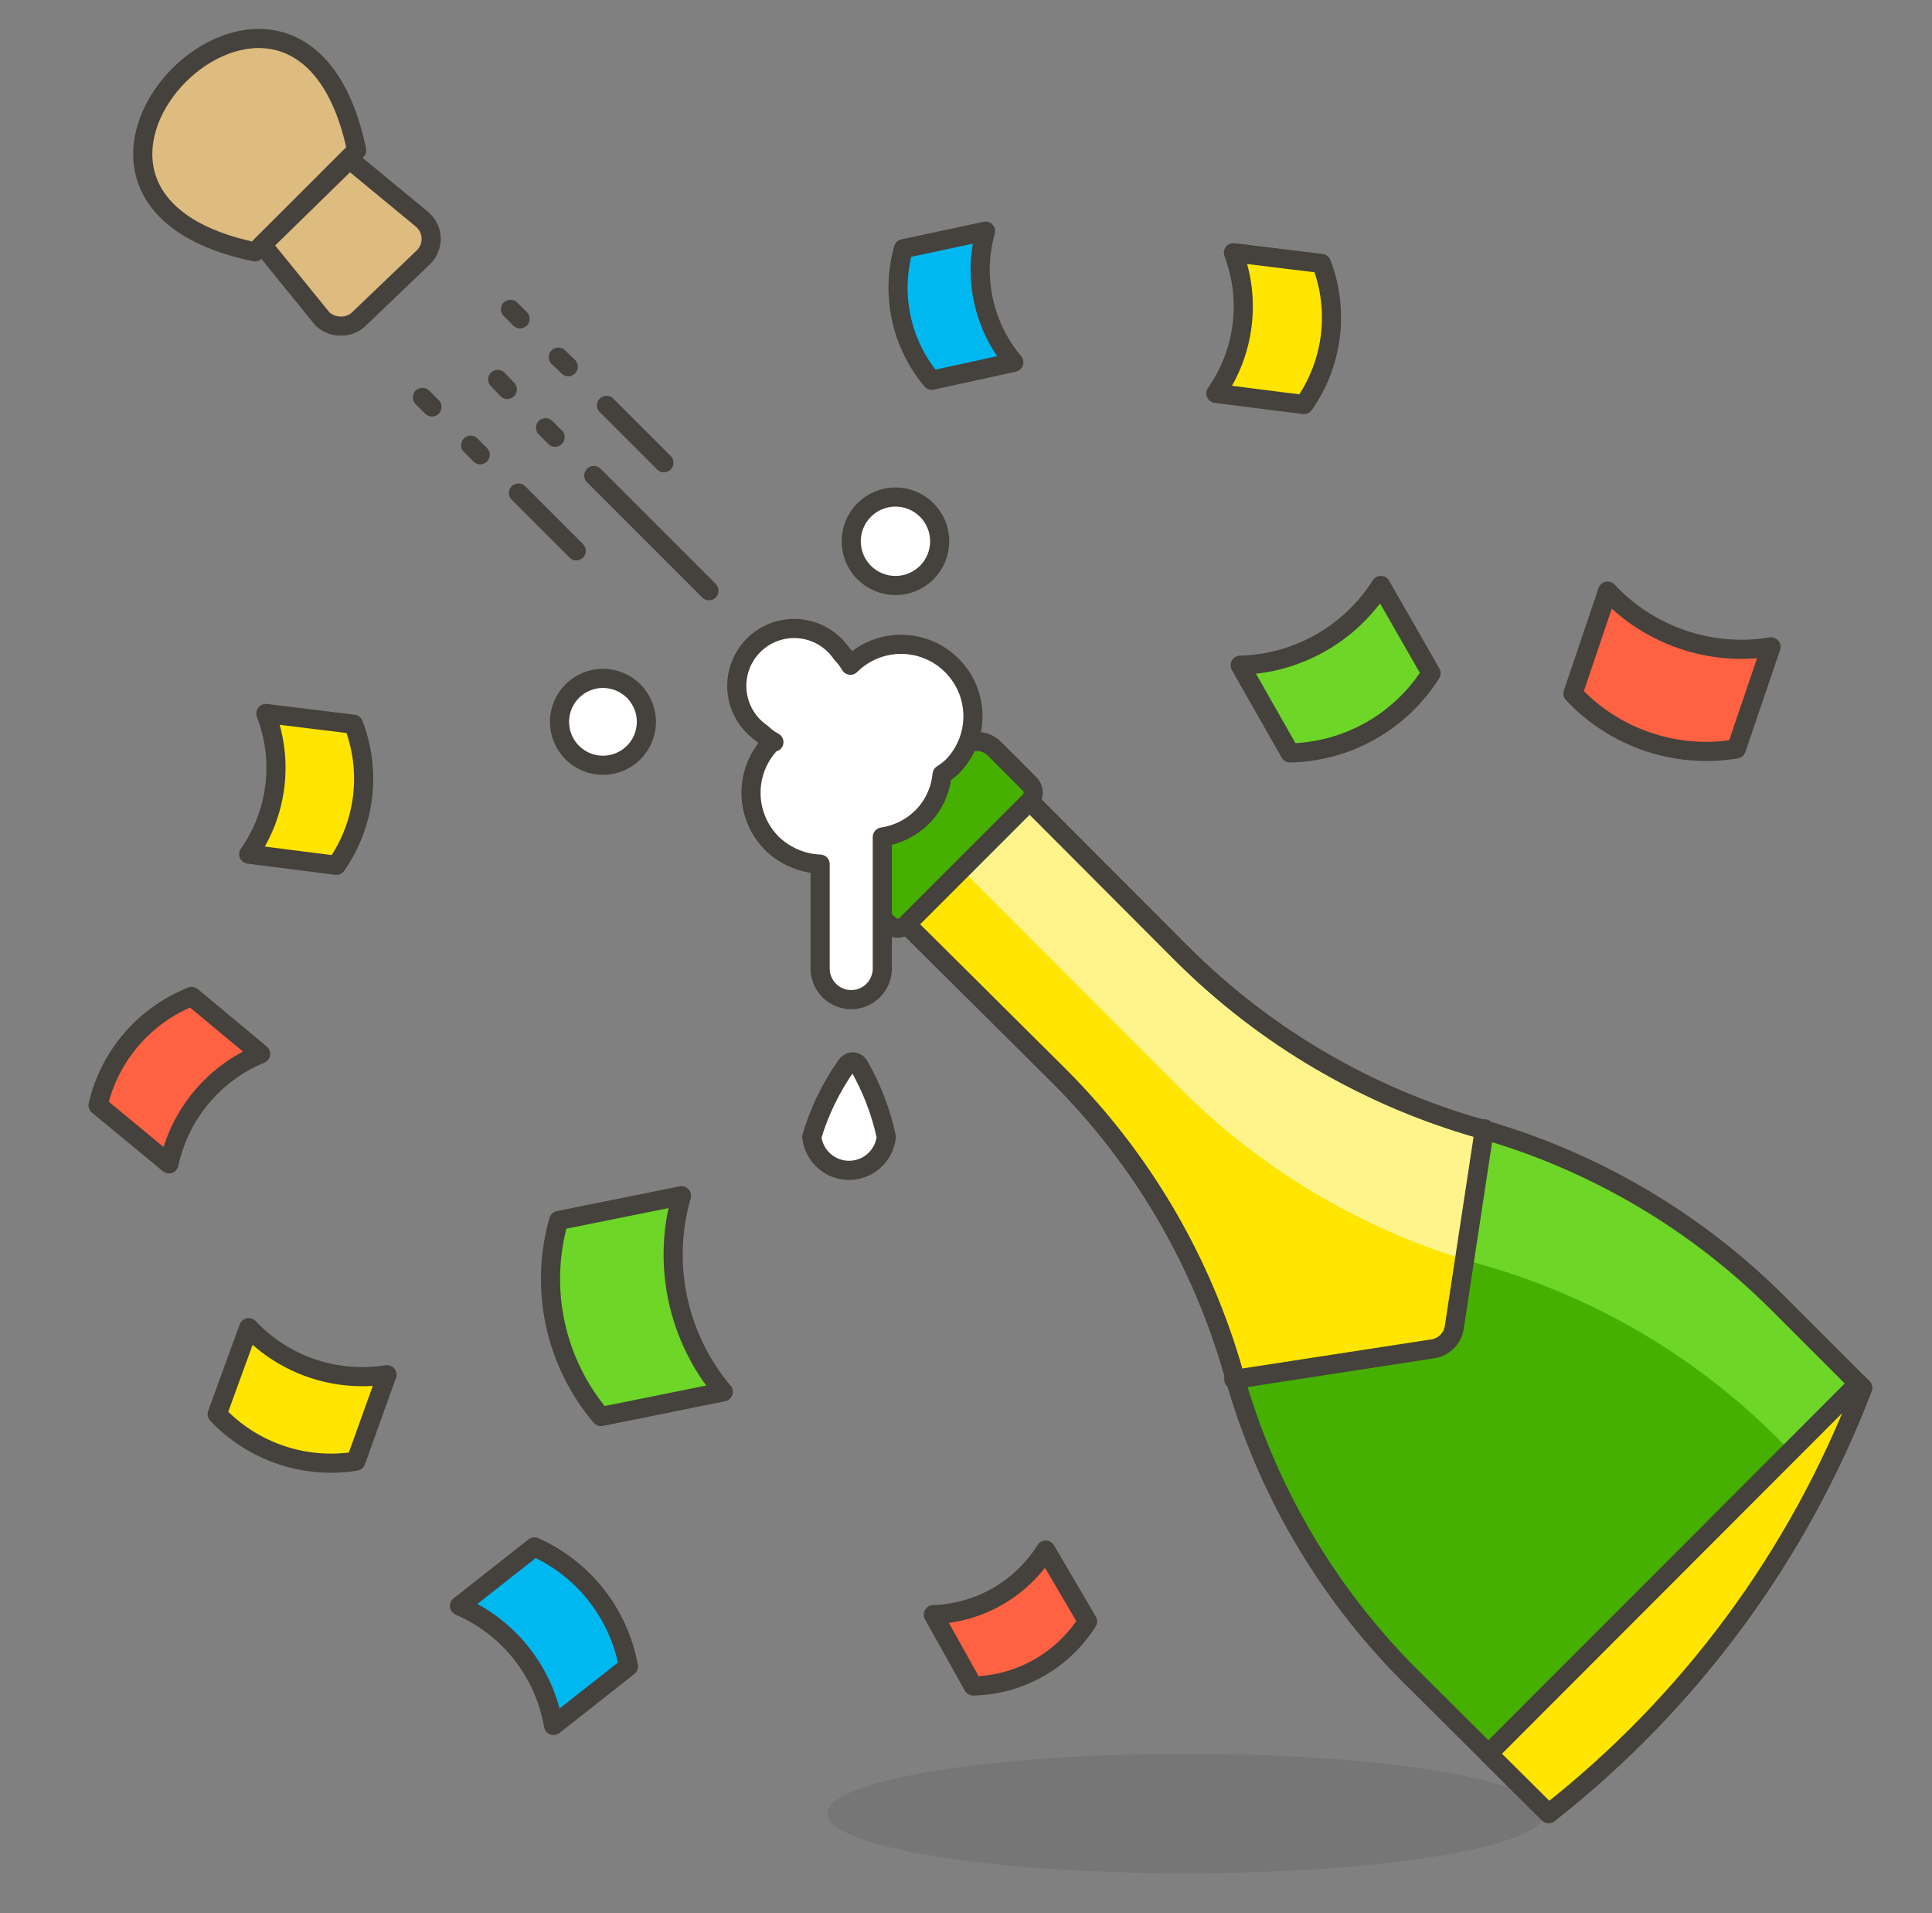 <?xml version="1.0" encoding="UTF-8"?> <svg xmlns="http://www.w3.org/2000/svg" width="101" height="100" viewBox="0 0 101 100" fill="none"><rect x="0" y="0" width="101" height="100" fill="#808080" stroke="none"/><path opacity="0.15" d="M43.25 94.792C43.25 95.202 43.735 95.608 44.677 95.988C45.62 96.367 47.001 96.711 48.742 97.001C50.483 97.292 52.55 97.522 54.825 97.679C57.099 97.836 59.538 97.917 62 97.917C64.462 97.917 66.9 97.836 69.175 97.679C71.45 97.522 73.517 97.292 75.258 97.001C76.999 96.711 78.38 96.367 79.323 95.988C80.265 95.608 80.75 95.202 80.75 94.792C80.75 94.381 80.265 93.975 79.323 93.596C78.38 93.217 76.999 92.872 75.258 92.582C73.517 92.292 71.45 92.062 69.175 91.905C66.9 91.748 64.462 91.667 62 91.667C59.538 91.667 57.099 91.748 54.825 91.905C52.55 92.062 50.483 92.292 48.742 92.582C47.001 92.872 45.62 93.217 44.677 93.596C43.735 93.975 43.25 94.381 43.25 94.792Z" fill="#45413C"></path><path d="M80.958 94.792C88.341 88.995 94.015 81.306 97.375 72.542L92.958 68.125C88.635 63.804 83.277 60.663 77.396 59C71.51 57.333 66.146 54.193 61.812 49.875L52 40.042L45.562 46.5L55.375 56.25C59.696 60.573 62.837 65.931 64.5 71.812C66.15 77.736 69.292 83.137 73.625 87.5L80.958 94.792Z" fill="#46B000"></path><path d="M61.813 56.958C66.147 61.276 71.51 64.417 77.396 66.083C83.281 67.739 88.641 70.881 92.959 75.208L95.167 77.417C95.981 75.824 96.711 74.19 97.355 72.521L92.959 68.125C88.635 63.804 83.278 60.663 77.396 59C71.51 57.333 66.147 54.193 61.813 49.875L52 40.042L48.417 43.583L61.813 56.958Z" fill="#6DD627"></path><path d="M77.396 59C71.51 57.333 66.146 54.193 61.812 49.875L52 40.042L45.562 46.5L55.375 56.25C59.696 60.573 62.837 65.931 64.5 71.812C64.5 71.812 64.5 72.021 64.5 72.104L74.917 70.5C75.191 70.457 75.444 70.329 75.642 70.135C75.84 69.941 75.972 69.69 76.021 69.417L77.604 59H77.396Z" fill="#FFE500"></path><path d="M76.625 65.854L77.667 59.083H77.396C71.51 57.417 66.147 54.276 61.813 49.958L52 40.125L48.417 43.583L61.771 56.958C65.923 61.091 71.023 64.145 76.625 65.854Z" fill="#FFF48C"></path><path d="M77.396 59C71.51 57.333 66.146 54.193 61.812 49.875L52 40.042L45.562 46.5L55.375 56.25C59.696 60.573 62.837 65.931 64.5 71.812C64.5 71.812 64.5 72.021 64.5 72.104L74.917 70.5C75.191 70.457 75.444 70.329 75.642 70.135C75.84 69.941 75.972 69.69 76.021 69.417L77.604 59H77.396Z" stroke="#45413C" stroke-linecap="round" stroke-linejoin="round"></path><path d="M80.958 94.792C88.341 88.995 94.015 81.306 97.375 72.542L92.958 68.125C88.635 63.804 83.277 60.663 77.396 59C71.51 57.333 66.146 54.193 61.812 49.875L52 40.042L45.562 46.5L55.375 56.25C59.696 60.573 62.837 65.931 64.5 71.812C66.15 77.736 69.292 83.137 73.625 87.5L80.958 94.792Z" stroke="#45413C" stroke-linecap="round" stroke-linejoin="round"></path><path d="M80.958 94.792C88.341 88.995 94.015 81.306 97.375 72.542L97.146 72.312L77.812 91.667L80.958 94.792Z" fill="#FFE500" stroke="#45413C" stroke-linecap="round" stroke-linejoin="round"></path><path d="M44.631 44.654L50.154 39.131C50.274 39.011 50.417 38.916 50.574 38.851C50.73 38.786 50.898 38.753 51.068 38.753C51.238 38.753 51.406 38.786 51.562 38.851C51.719 38.916 51.861 39.011 51.981 39.131L53.823 40.973C53.944 41.094 54.012 41.258 54.012 41.429C54.012 41.6 53.944 41.764 53.823 41.885L47.386 48.323C47.264 48.444 47.1 48.512 46.929 48.512C46.758 48.512 46.594 48.444 46.473 48.323L44.631 46.481C44.511 46.361 44.416 46.219 44.351 46.062C44.286 45.905 44.253 45.737 44.253 45.568C44.253 45.398 44.286 45.23 44.351 45.073C44.416 44.916 44.511 44.774 44.631 44.654Z" fill="#46B000" stroke="#45413C" stroke-linecap="round" stroke-linejoin="round"></path><path d="M46.333 59.417C46.283 59.899 46.057 60.345 45.697 60.669C45.337 60.994 44.87 61.173 44.385 61.173C43.901 61.173 43.434 60.994 43.074 60.669C42.714 60.345 42.487 59.899 42.438 59.417C42.836 58.084 43.448 56.824 44.25 55.688C44.283 55.633 44.329 55.588 44.383 55.556C44.438 55.523 44.499 55.504 44.562 55.5C44.629 55.501 44.695 55.518 44.753 55.551C44.812 55.584 44.861 55.631 44.896 55.688C45.566 56.848 46.051 58.106 46.333 59.417Z" fill="white"></path><path d="M46.333 59.417C46.283 59.899 46.057 60.345 45.697 60.669C45.337 60.994 44.87 61.173 44.385 61.173C43.901 61.173 43.434 60.994 43.074 60.669C42.714 60.345 42.487 59.899 42.438 59.417C42.836 58.084 43.448 56.824 44.25 55.688C44.283 55.633 44.329 55.588 44.383 55.556C44.438 55.523 44.499 55.504 44.562 55.5C44.629 55.501 44.695 55.518 44.753 55.551C44.812 55.584 44.861 55.631 44.896 55.688C45.566 56.848 46.051 58.106 46.333 59.417Z" stroke="#45413C" stroke-linecap="round" stroke-linejoin="round"></path><path d="M74.812 35.188C74.023 36.438 72.937 37.473 71.65 38.2C70.362 38.927 68.915 39.324 67.437 39.354L64.833 34.771C66.307 34.733 67.748 34.334 69.031 33.607C70.314 32.88 71.398 31.849 72.187 30.604L74.812 35.188Z" fill="#6DD627" stroke="#45413C" stroke-linecap="round" stroke-linejoin="round"></path><path d="M56.855 84.75C56.213 85.761 55.331 86.599 54.288 87.188C53.245 87.776 52.073 88.099 50.875 88.125L48.792 84.396C49.973 84.358 51.126 84.03 52.151 83.442C53.175 82.853 54.039 82.022 54.667 81.021L56.855 84.75Z" fill="#FF6242" stroke="#45413C" stroke-linecap="round" stroke-linejoin="round"></path><path d="M69.083 13.771C69.548 14.981 69.707 16.287 69.547 17.573C69.387 18.859 68.913 20.086 68.167 21.146L63.562 20.562C64.304 19.505 64.775 18.281 64.934 16.999C65.094 15.717 64.938 14.416 64.479 13.208L69.083 13.771Z" fill="#FFE500" stroke="#45413C" stroke-linecap="round" stroke-linejoin="round"></path><path d="M18.479 37.854C18.946 39.063 19.109 40.367 18.953 41.654C18.797 42.94 18.326 44.168 17.583 45.229L13 44.646C13.743 43.588 14.213 42.364 14.37 41.081C14.526 39.798 14.363 38.497 13.896 37.292L18.479 37.854Z" fill="#FFE500" stroke="#45413C" stroke-linecap="round" stroke-linejoin="round"></path><path d="M48.708 19.875C47.92 18.936 47.373 17.819 47.115 16.621C46.858 15.423 46.897 14.18 47.229 13L51.521 12.083C51.19 13.26 51.152 14.499 51.41 15.694C51.668 16.889 52.214 18.002 53 18.938L48.708 19.875Z" fill="#00B8F0" stroke="#45413C" stroke-linecap="round" stroke-linejoin="round"></path><path d="M31.416 74.042C30.234 72.646 29.414 70.981 29.029 69.193C28.644 67.405 28.705 65.55 29.208 63.792L35.625 62.5C35.119 64.257 35.054 66.111 35.436 67.899C35.817 69.686 36.633 71.353 37.812 72.75L31.416 74.042Z" fill="#6DD627" stroke="#45413C" stroke-linecap="round" stroke-linejoin="round"></path><path d="M27.937 80.854C29.203 81.418 30.313 82.281 31.169 83.371C32.026 84.46 32.604 85.741 32.854 87.104L28.937 90.188C28.703 88.819 28.131 87.53 27.272 86.438C26.414 85.347 25.296 84.487 24.02 83.938L27.937 80.854Z" fill="#00B8F0" stroke="#45413C" stroke-linecap="round" stroke-linejoin="round"></path><path d="M90.771 39.146C89.219 39.405 87.627 39.276 86.137 38.771C84.646 38.266 83.304 37.4 82.23 36.25L84.042 30.896C85.116 32.048 86.457 32.916 87.947 33.425C89.437 33.934 91.03 34.067 92.584 33.812L90.771 39.146Z" fill="#FF6242" stroke="#45413C" stroke-linecap="round" stroke-linejoin="round"></path><path d="M18.605 76.375C17.287 76.587 15.938 76.474 14.675 76.045C13.411 75.617 12.271 74.886 11.354 73.917L13 69.396C13.914 70.364 15.05 71.093 16.31 71.522C17.57 71.95 18.915 72.064 20.23 71.854L18.605 76.375Z" fill="#FFE500" stroke="#45413C" stroke-linecap="round" stroke-linejoin="round"></path><path d="M5.125 57.771C5.42 56.498 6.02 55.315 6.873 54.325C7.726 53.334 8.806 52.565 10.021 52.083L13.625 55.083C12.42 55.581 11.354 56.365 10.519 57.367C9.685 58.369 9.106 59.558 8.833 60.833L5.125 57.771Z" fill="#FF6242" stroke="#45413C" stroke-linecap="round" stroke-linejoin="round"></path><path d="M29.25 37.729C29.25 38.331 29.489 38.909 29.915 39.335C30.341 39.761 30.919 40 31.521 40C32.123 40 32.701 39.761 33.127 39.335C33.552 38.909 33.792 38.331 33.792 37.729C33.792 37.127 33.552 36.549 33.127 36.123C32.701 35.698 32.123 35.458 31.521 35.458C30.919 35.458 30.341 35.698 29.915 36.123C29.489 36.549 29.25 37.127 29.25 37.729Z" fill="white" stroke="#45413C" stroke-linecap="round" stroke-linejoin="round"></path><path d="M44.5 28.292C44.5 28.905 44.744 29.493 45.177 29.927C45.611 30.36 46.199 30.604 46.812 30.604C47.426 30.604 48.014 30.36 48.448 29.927C48.881 29.493 49.125 28.905 49.125 28.292C49.125 27.678 48.881 27.09 48.448 26.657C48.014 26.223 47.426 25.979 46.812 25.979C46.199 25.979 45.611 26.223 45.177 26.657C44.744 27.09 44.5 27.678 44.5 28.292Z" fill="white" stroke="#45413C" stroke-linecap="round" stroke-linejoin="round"></path><path d="M18.646 7.854L13.333 13.167C-1.271 10.125 15.604 -6.687 18.646 7.854Z" fill="#DEBB7E" stroke="#45413C" stroke-linecap="round" stroke-linejoin="round"></path><path d="M18.27 8.333L22.083 11.479C22.218 11.597 22.327 11.741 22.406 11.902C22.485 12.063 22.531 12.238 22.541 12.417C22.549 12.6 22.519 12.783 22.455 12.954C22.39 13.126 22.292 13.283 22.166 13.417L18.77 16.667C18.643 16.794 18.489 16.893 18.321 16.958C18.152 17.023 17.972 17.051 17.791 17.042C17.442 17.042 17.106 16.908 16.854 16.667L13.708 12.792L18.27 8.333Z" fill="#DEBB7E" stroke="#45413C" stroke-linecap="round" stroke-linejoin="round"></path><path d="M37.063 30.875L31.042 24.854" stroke="#45413C" stroke-linecap="round" stroke-linejoin="round"></path><path d="M34.708 24.188L31.708 21.188" stroke="#45413C" stroke-linecap="round" stroke-linejoin="round"></path><path d="M29.708 19.167L29.188 18.667" stroke="#45413C" stroke-linecap="round" stroke-linejoin="round"></path><path d="M29.02 22.854L28.52 22.354" stroke="#45413C" stroke-linecap="round" stroke-linejoin="round"></path><path d="M27.188 16.667L26.688 16.167" stroke="#45413C" stroke-linecap="round" stroke-linejoin="round"></path><path d="M30.125 28.792L27.105 25.771" stroke="#45413C" stroke-linecap="round" stroke-linejoin="round"></path><path d="M25.105 23.771L24.605 23.271" stroke="#45413C" stroke-linecap="round" stroke-linejoin="round"></path><path d="M22.583 21.271L22.083 20.771" stroke="#45413C" stroke-linecap="round" stroke-linejoin="round"></path><path d="M26.52 20.354L26.02 19.833" stroke="#45413C" stroke-linecap="round" stroke-linejoin="round"></path><path d="M49.75 34.771C49.047 34.071 48.096 33.678 47.104 33.678C46.112 33.678 45.161 34.071 44.458 34.771C44.331 34.551 44.177 34.348 44 34.167C43.752 33.801 43.426 33.495 43.046 33.269C42.666 33.044 42.24 32.906 41.8 32.864C41.361 32.822 40.917 32.878 40.501 33.027C40.085 33.177 39.708 33.417 39.395 33.729C39.083 34.041 38.843 34.419 38.694 34.835C38.544 35.251 38.488 35.694 38.53 36.134C38.572 36.574 38.71 36.999 38.936 37.38C39.161 37.76 39.467 38.085 39.833 38.333C40.018 38.516 40.228 38.67 40.458 38.792H40.354C39.654 39.494 39.261 40.446 39.261 41.438C39.261 42.429 39.654 43.38 40.354 44.083C41.032 44.743 41.929 45.129 42.875 45.167V50.625C42.875 51.056 43.046 51.469 43.35 51.774C43.655 52.079 44.069 52.25 44.5 52.25C44.931 52.25 45.344 52.079 45.649 51.774C45.953 51.469 46.125 51.056 46.125 50.625V43.75C46.912 43.634 47.642 43.269 48.208 42.708C48.803 42.108 49.171 41.321 49.25 40.479C49.444 40.359 49.625 40.219 49.791 40.062C50.486 39.354 50.871 38.4 50.863 37.408C50.855 36.416 50.455 35.468 49.75 34.771Z" fill="white" stroke="#45413C" stroke-linecap="round" stroke-linejoin="round"></path></svg> 